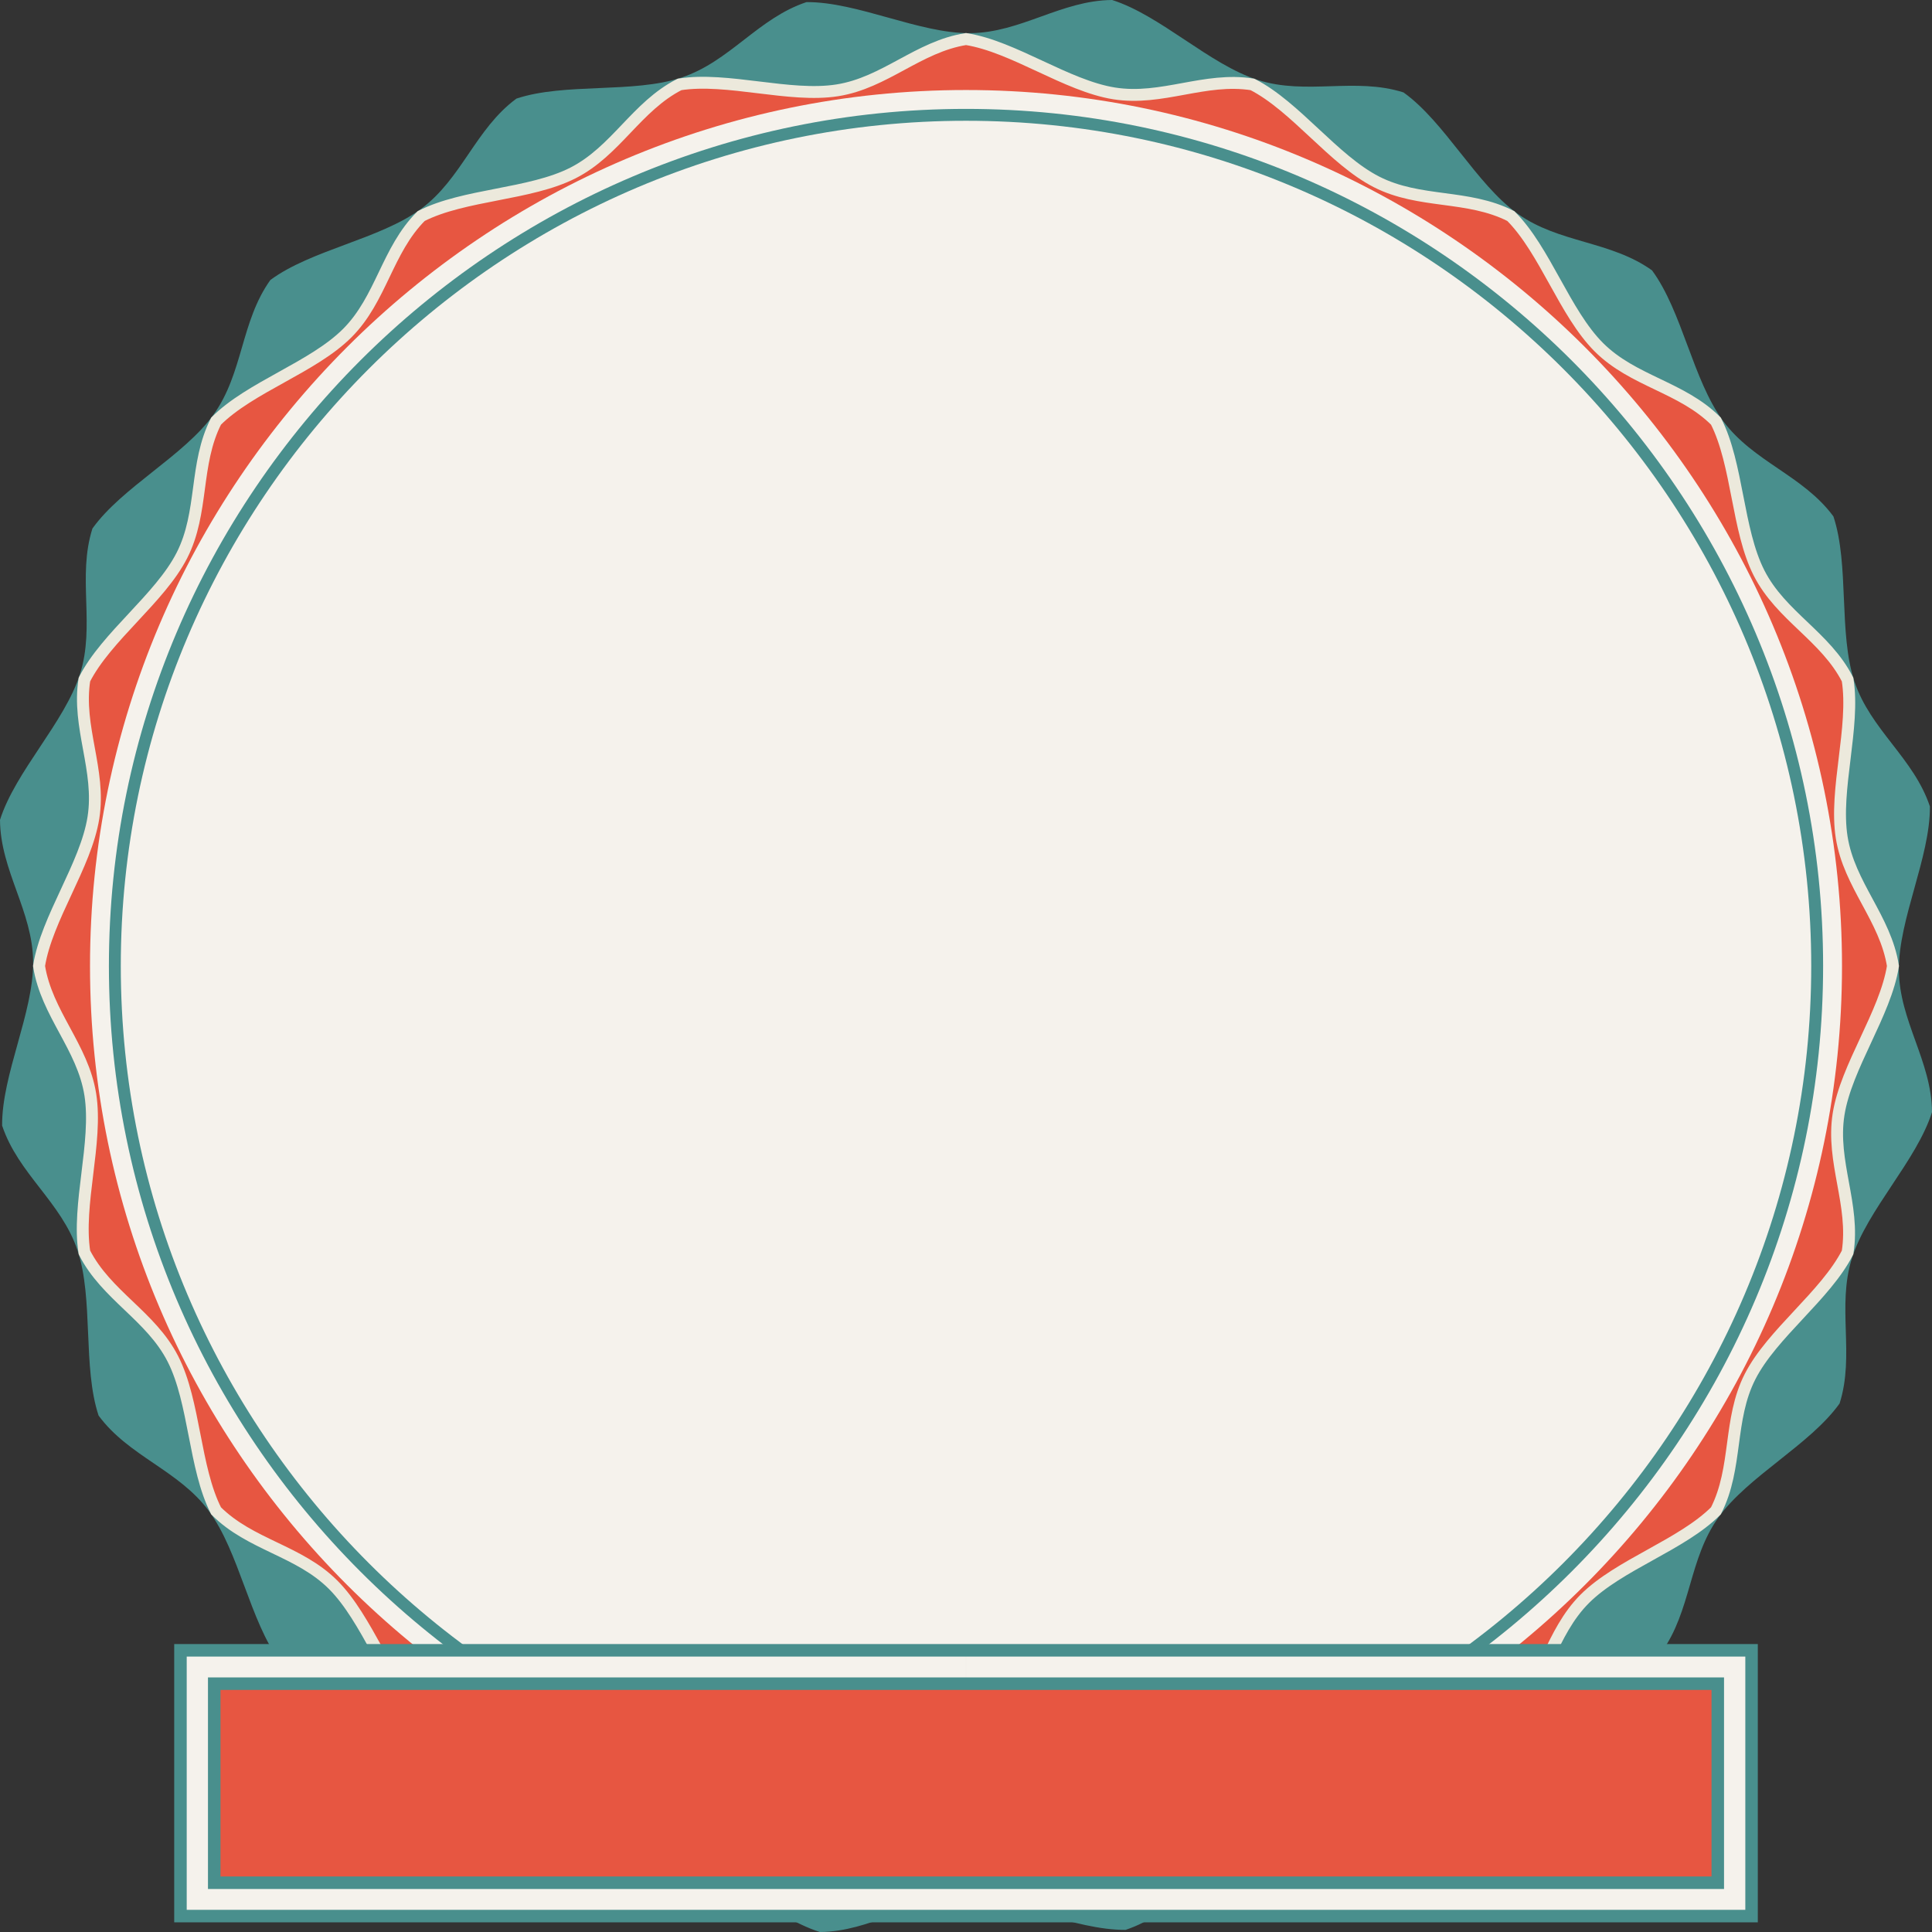 <?xml version="1.0" encoding="utf-8"?>
<!-- Generator: Adobe Illustrator 16.0.0, SVG Export Plug-In . SVG Version: 6.00 Build 0)  -->
<!DOCTYPE svg PUBLIC "-//W3C//DTD SVG 1.1//EN" "http://www.w3.org/Graphics/SVG/1.1/DTD/svg11.dtd">
<svg version="1.1" xmlns="http://www.w3.org/2000/svg" xmlns:xlink="http://www.w3.org/1999/xlink" x="0px" y="0px"
	 width="115.195px" height="115.195px" viewBox="0 0 115.195 115.195" enable-background="new 0 0 115.195 115.195"
	 xml:space="preserve">
<rect x="0" y="0" width="115.195" height="115.195" fill="#333333" stroke="none"/>
<g id="Layer_1">
	<g>
		<g>
			<path fill-rule="evenodd" clip-rule="evenodd" fill="#498F8D" d="M66.311,0c2.895,0.919,5.805,3.854,8.7,4.771
				c2.895,0.919,5.776-0.179,8.672,0.739c2.47,1.769,4.33,5.459,6.8,7.228c2.47,1.768,5.549,1.615,8.019,3.383
				c1.802,2.445,2.432,6.529,4.234,8.975c1.802,2.444,4.779,3.25,6.581,5.695c0.958,2.883,0.295,6.962,1.254,9.844
				c0.958,2.882,3.54,4.568,4.499,7.45c0.021,3.038-1.871,6.712-1.85,9.749c0.021,3.038,1.955,5.438,1.976,8.477
				c-0.918,2.895-3.853,5.805-4.771,8.7s0.179,5.776-0.74,8.672c-1.769,2.47-5.458,4.33-7.227,6.8
				c-1.769,2.47-1.615,5.549-3.383,8.019c-2.445,1.803-6.529,2.432-8.974,4.233c-2.445,1.804-3.251,4.779-5.696,6.582
				c-2.882,0.959-6.96,0.295-9.843,1.254c-2.882,0.958-4.568,3.54-7.451,4.498c-3.038,0.021-6.711-1.87-9.749-1.85
				c-3.038,0.021-5.438,1.955-8.476,1.977c-2.895-0.919-5.805-3.854-8.7-4.771c-2.896-0.919-5.776,0.179-8.672-0.74
				c-2.47-1.768-4.33-5.458-6.8-7.227c-2.47-1.768-5.549-1.614-8.02-3.384c-1.802-2.444-2.431-6.528-4.234-8.974
				c-1.802-2.444-4.778-3.251-6.581-5.695c-0.958-2.883-0.295-6.962-1.254-9.844s-3.54-4.568-4.499-7.45
				c-0.021-3.038,1.871-6.712,1.85-9.749C1.956,54.323,0.021,51.923,0,48.885c0.919-2.896,3.854-5.805,4.771-8.7
				c0.919-2.896-0.178-5.776,0.74-8.672c1.768-2.47,5.458-4.33,7.227-6.801c1.768-2.469,1.615-5.548,3.383-8.018
				c2.445-1.803,6.529-2.432,8.974-4.234c2.445-1.803,3.251-4.778,5.696-6.581c2.882-0.959,6.961-0.295,9.843-1.254
				c2.882-0.958,4.568-3.54,7.451-4.499c3.037-0.021,6.711,1.871,9.749,1.851C60.872,1.955,63.273,0.021,66.311,0z"/>
			
				<path fill-rule="evenodd" clip-rule="evenodd" fill="#E75641" stroke="#ECE9DC" stroke-width="0.709" stroke-miterlimit="2.613" d="
				M57.598,2.328c2.846,0.451,5.992,2.791,8.838,3.242c2.847,0.45,5.394-0.987,8.24-0.537c2.568,1.309,4.836,4.507,7.405,5.815
				c2.568,1.308,5.435,0.728,8.002,2.035c2.038,2.038,3.208,5.779,5.246,7.817c2.038,2.039,4.944,2.372,6.982,4.41
				c1.308,2.568,1.264,6.488,2.573,9.057c1.308,2.567,3.969,3.783,5.278,6.351c0.451,2.847-0.802,6.562-0.352,9.408
				c0.451,2.847,2.606,4.824,3.057,7.671c-0.451,2.847-2.791,5.992-3.242,8.839s0.987,5.394,0.537,8.24
				c-1.309,2.567-4.506,4.837-5.815,7.404c-1.308,2.568-0.728,5.435-2.036,8.003c-2.038,2.038-5.78,3.208-7.818,5.245
				c-2.038,2.038-2.372,4.944-4.41,6.982c-2.568,1.309-6.488,1.264-9.056,2.573c-2.568,1.308-3.783,3.969-6.351,5.277
				c-2.846,0.45-6.562-0.803-9.408-0.353c-2.846,0.451-4.824,2.606-7.67,3.058c-2.847-0.451-5.993-2.791-8.839-3.242
				c-2.846-0.45-5.394,0.987-8.24,0.537c-2.568-1.309-4.836-4.507-7.405-5.814c-2.568-1.309-5.435-0.728-8.003-2.036
				c-2.038-2.038-3.208-5.78-5.246-7.818c-2.037-2.038-4.944-2.371-6.981-4.409c-1.308-2.568-1.264-6.488-2.573-9.057
				c-1.309-2.567-3.969-3.783-5.278-6.351c-0.451-2.847,0.802-6.562,0.352-9.408s-2.606-4.824-3.057-7.671
				c0.451-2.847,2.791-5.993,3.242-8.839c0.451-2.847-0.987-5.394-0.537-8.24c1.309-2.567,4.506-4.837,5.815-7.405
				c1.308-2.567,0.728-5.434,2.036-8.002c2.038-2.038,5.78-3.208,7.818-5.245c2.038-2.038,2.372-4.944,4.409-6.982
				c2.568-1.308,6.489-1.264,9.056-2.572c2.568-1.309,3.784-3.97,6.352-5.278c2.846-0.45,6.561,0.803,9.408,0.352
				C52.773,4.935,54.751,2.779,57.598,2.328z"/>
			<path fill-rule="evenodd" clip-rule="evenodd" fill="#F5F2EC" d="M57.598,109.829c28.768,0,52.231-23.464,52.231-52.231
				c0-28.769-23.463-52.231-52.231-52.231c-28.768,0-52.231,23.463-52.231,52.231C5.367,86.365,28.83,109.829,57.598,109.829z"/>
			
				<path fill-rule="evenodd" clip-rule="evenodd" fill="none" stroke="#F5F2EC" stroke-width="1.765" stroke-miterlimit="2.613" d="
				M57.598,105.902c26.605,0,48.305-21.7,48.305-48.305c0-26.606-21.7-48.306-48.305-48.306S9.293,30.991,9.293,57.598
				C9.293,84.202,30.993,105.902,57.598,105.902"/>
			<g>
				
					<path fill-rule="evenodd" clip-rule="evenodd" fill="none" stroke="#498F8D" stroke-width="1.417" stroke-miterlimit="2.613" d="
					M57.598,107.993c27.757,0,50.396-22.64,50.396-50.396c0-27.758-22.639-50.396-50.396-50.396
					c-27.757,0-50.396,22.638-50.396,50.396C7.203,85.354,29.841,107.993,57.598,107.993z"/>
				<path fill-rule="evenodd" clip-rule="evenodd" fill="#F5F2EC" d="M57.598,107.993c27.757,0,50.396-22.64,50.396-50.396
					c0-27.758-22.639-50.396-50.396-50.396c-27.757,0-50.396,22.638-50.396,50.396C7.203,85.354,29.841,107.993,57.598,107.993z"/>
			</g>
		</g>
		<g>
			<rect x="11.767" y="99.395" fill-rule="evenodd" clip-rule="evenodd" fill="#E75641" width="91.663" height="13.857"/>
			<g>
				
					<rect x="12.4" y="100.015" fill-rule="evenodd" clip-rule="evenodd" fill="none" stroke="#498F8D" stroke-width="1.492" stroke-miterlimit="2.613" width="90.395" height="12.616"/>
				
					<polygon fill-rule="evenodd" clip-rule="evenodd" fill="none" stroke="#498F8D" stroke-width="1.492" stroke-miterlimit="2.613" points="
					103.429,113.873 11.767,113.873 11.133,113.873 11.133,113.252 11.133,99.394 11.133,98.772 11.767,98.772 103.429,98.772 
					104.063,98.772 104.063,99.394 104.063,113.252 104.063,113.873 				"/>
				<path fill-rule="evenodd" clip-rule="evenodd" fill="#F5F2EC" d="M57.598,112.631h45.197v-12.616H57.598v-1.242h45.832h0.634
					v0.621v13.858v0.621h-0.634H57.598V112.631L57.598,112.631z M12.4,112.631v-12.616h45.197v-1.242H11.767h-0.634v0.621v13.858
					v0.621h0.634h45.831v-1.242H12.4L12.4,112.631z"/>
			</g>
		</g>
	</g>
</g>
<g id="_x33_21353356351_1">
</g>
</svg>
